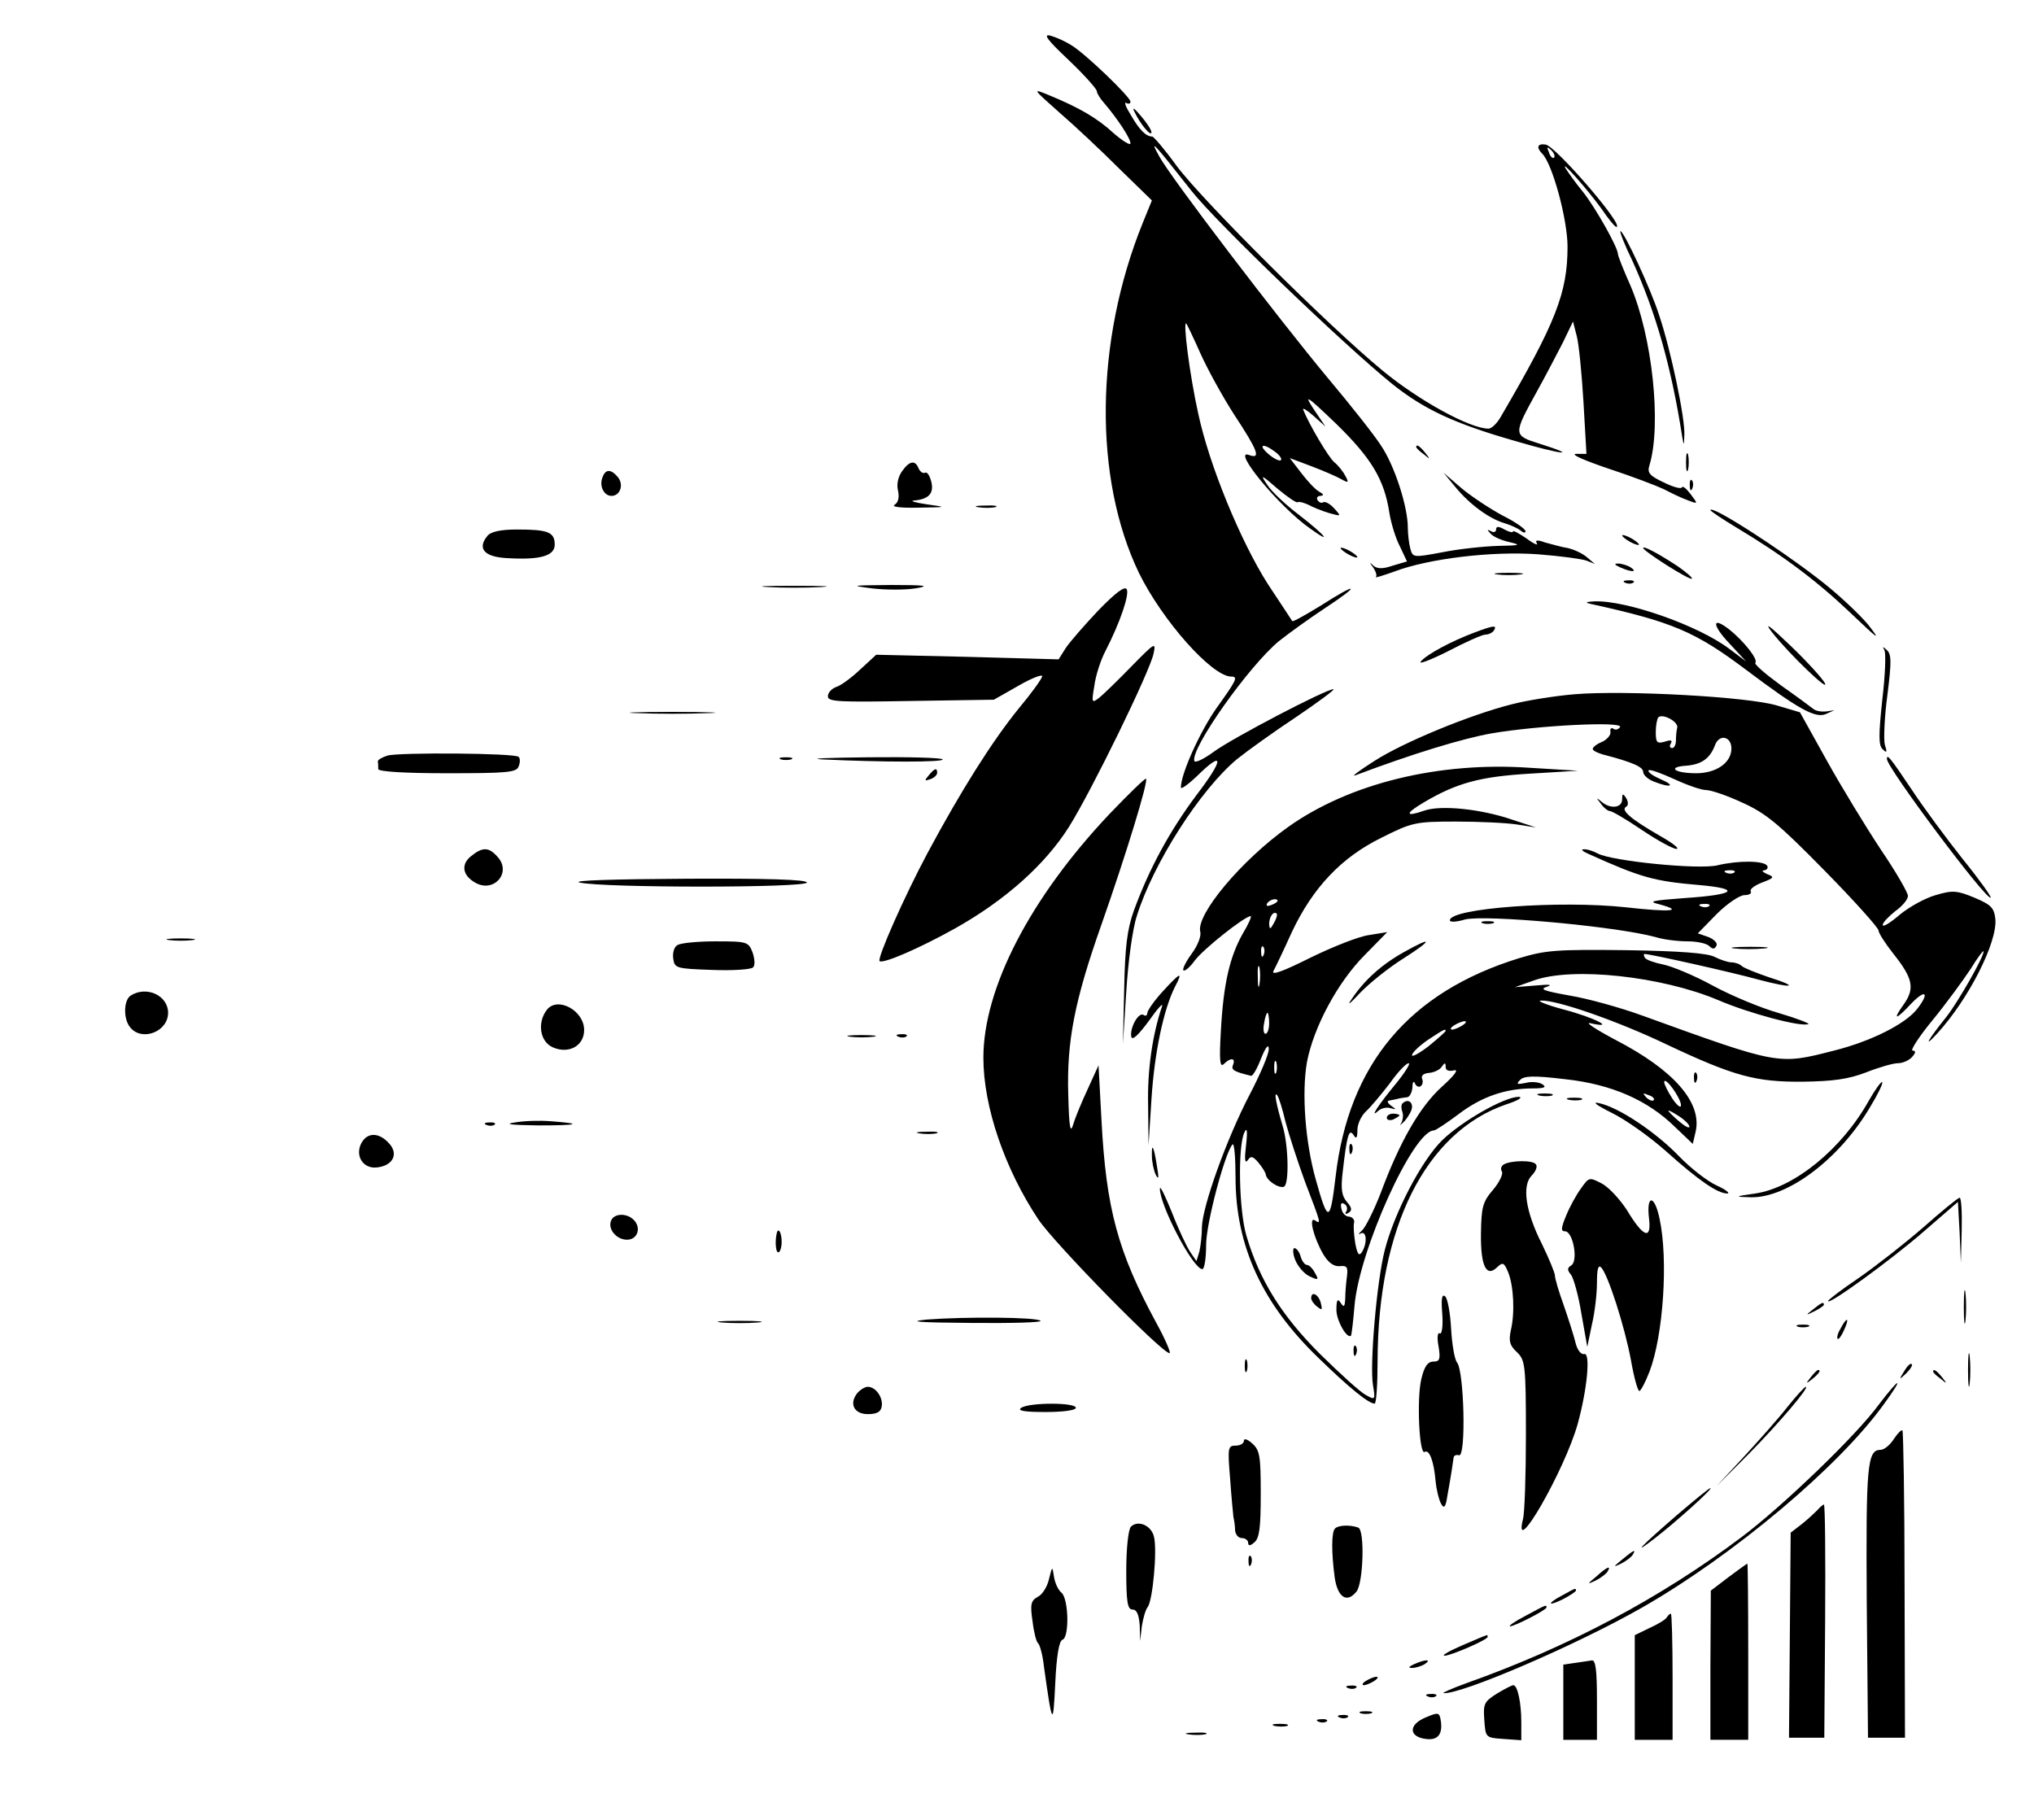 <?xml version="1.0" standalone="no"?>
<!DOCTYPE svg PUBLIC "-//W3C//DTD SVG 20010904//EN"
 "http://www.w3.org/TR/2001/REC-SVG-20010904/DTD/svg10.dtd">
<svg version="1.0" xmlns="http://www.w3.org/2000/svg"
 width="484pt" height="433pt" viewBox="0 0 484 433"
 preserveAspectRatio="xMidYMid meet">

<g transform="translate(0,433) scale(0.1,-0.1)"
fill="#000000" stroke="none">
<path d="M2543 4187 c37 -35 67 -69 67 -74 0 -5 8 -18 18 -29 30 -35 62 -83
62 -95 0 -6 -18 5 -40 24 -39 36 -82 61 -155 91 -39 16 -38 15 25 -41 36 -31
100 -91 143 -134 l78 -76 -22 -54 c-114 -282 -117 -607 -9 -832 56 -114 174
-247 220 -247 17 0 12 -9 -36 -76 -39 -56 -84 -155 -84 -188 0 -5 17 7 38 27
65 64 65 41 -1 -45 -64 -86 -112 -174 -149 -275 -16 -45 -21 -86 -23 -188 l-3
-130 8 125 c4 69 15 150 25 180 39 126 152 302 239 374 25 20 89 66 142 101
53 36 92 65 87 65 -18 0 -240 -116 -285 -149 -23 -17 -44 -27 -46 -22 -10 29
130 227 202 286 24 19 74 55 112 80 85 56 74 60 -13 4 -36 -22 -66 -39 -68
-37 -1 2 -27 41 -58 88 -65 102 -140 284 -166 407 -20 90 -37 222 -28 213 2
-3 17 -34 33 -70 16 -36 52 -102 81 -147 56 -85 64 -106 36 -96 -45 18 70
-123 145 -175 54 -39 36 -16 -26 32 -33 25 -67 57 -77 73 -17 25 -14 24 25
-10 24 -20 46 -35 48 -32 3 2 14 -1 25 -6 11 -6 33 -15 50 -20 29 -8 29 -8 12
11 -10 11 -21 17 -26 15 -4 -3 -10 -1 -14 5 -3 5 0 10 7 10 9 1 8 4 -3 10 -9
5 -28 25 -43 45 l-27 35 53 -20 c29 -11 61 -25 71 -31 16 -9 17 -7 8 9 -5 10
-17 25 -26 32 -14 12 -60 90 -74 125 -2 6 9 -1 25 -15 l28 -25 -17 25 c-39 57
-33 54 43 -19 83 -81 114 -132 126 -211 4 -25 15 -61 25 -80 l17 -36 -34 -10
c-23 -8 -37 -8 -46 0 -9 9 -10 8 0 -5 6 -9 9 -19 6 -22 -4 -3 16 3 44 13 82
31 233 49 342 41 52 -4 104 -11 115 -15 l20 -8 -20 17 c-11 9 -31 18 -45 21
-14 2 -37 9 -53 13 -19 7 -25 6 -20 -2 4 -6 -8 -1 -25 12 -18 12 -32 20 -32
16 0 -3 -9 -1 -20 5 -14 8 -20 8 -20 0 0 -6 -6 -8 -12 -4 -10 5 -10 4 -1 -6 6
-7 26 -16 45 -20 29 -7 25 -8 -27 -9 -33 -1 -92 -7 -132 -15 -70 -13 -71 -13
-77 8 -3 11 -6 34 -6 50 0 51 -32 149 -64 196 -16 25 -73 97 -126 160 -119
143 -373 476 -401 527 -25 45 -16 36 76 -81 60 -76 361 -365 477 -459 76 -61
149 -95 292 -136 112 -33 158 -38 60 -7 -64 20 -64 21 -6 126 20 36 47 88 61
115 l24 50 9 -35 c5 -19 12 -90 16 -158 l7 -122 -25 0 c-14 -1 21 -16 77 -35
55 -18 115 -41 132 -49 17 -9 42 -21 56 -26 26 -10 26 -10 8 14 -10 13 -19 21
-21 16 -2 -4 -21 1 -43 12 -34 16 -40 23 -34 41 29 96 7 307 -46 429 -16 36
-29 69 -29 73 0 16 -53 110 -83 148 -19 23 -37 49 -42 57 -12 22 51 -49 86
-97 16 -24 32 -43 35 -43 22 0 -144 192 -168 196 -20 3 -23 -7 -8 -22 24 -24
60 -156 60 -221 0 -110 -28 -181 -159 -405 -9 -16 -22 -28 -29 -28 -44 0 -166
67 -252 138 -132 109 -427 403 -490 487 -28 39 -55 70 -58 70 -15 0 -31 16
-51 51 -12 19 -17 32 -11 29 5 -3 10 -2 10 3 0 11 -106 113 -140 134 -14 9
-36 19 -50 23 -19 5 -9 -9 43 -58z m1155 -232 c-3 -3 -9 2 -12 12 -6 14 -5 15
5 6 7 -7 10 -15 7 -18z m-664 -700 c11 -8 17 -17 14 -20 -3 -3 -16 3 -29 14
-27 23 -14 28 15 6z"/>
<path d="M2699 4065 c14 -30 40 -61 41 -50 0 6 -12 24 -26 40 -14 17 -21 21
-15 10z"/>
<path d="M3885 3708 c55 -122 92 -250 118 -418 4 -22 4 -21 5 5 2 39 -32 202
-60 285 -20 63 -84 200 -92 200 -3 0 10 -33 29 -72z"/>
<path d="M3370 3266 c0 -2 8 -10 18 -17 15 -13 16 -12 3 4 -13 16 -21 21 -21
13z"/>
<path d="M4012 3230 c0 -19 2 -27 5 -17 2 9 2 25 0 35 -3 9 -5 1 -5 -18z"/>
<path d="M2146 3208 c-9 -13 -13 -31 -9 -46 3 -15 1 -27 -8 -33 -9 -5 13 -8
56 -7 69 1 70 1 20 8 -27 4 -41 8 -30 9 35 3 48 17 41 45 -4 15 -10 24 -15 21
-5 -2 -11 2 -15 10 -8 21 -22 19 -40 -7z"/>
<path d="M1434 3195 c-9 -21 3 -45 21 -45 21 0 30 27 15 45 -16 19 -29 19 -36
0z"/>
<path d="M3464 3170 c33 -40 79 -74 116 -85 14 -4 31 -12 38 -17 6 -6 12 -7
12 -2 0 5 -24 22 -54 37 -30 16 -74 45 -98 65 l-43 37 29 -35z"/>
<path d="M4021 3174 c0 -11 3 -14 6 -6 3 7 2 16 -1 19 -3 4 -6 -2 -5 -13z"/>
<path d="M2328 3123 c12 -2 30 -2 40 0 9 3 -1 5 -23 4 -22 0 -30 -2 -17 -4z"/>
<path d="M4070 3116 c0 -2 28 -21 63 -42 110 -66 190 -126 271 -203 67 -64 73
-68 41 -27 -22 26 -75 76 -120 110 -97 75 -255 176 -255 162z"/>
<path d="M1160 3055 c-25 -30 -8 -50 45 -53 80 -5 115 5 115 32 0 30 -16 36
-90 36 -38 0 -62 -5 -70 -15z"/>
<path d="M3860 3056 c0 -3 9 -10 20 -16 11 -6 20 -8 20 -6 0 3 -9 10 -20 16
-11 6 -20 8 -20 6z"/>
<path d="M3190 3026 c0 -3 9 -10 20 -16 11 -6 20 -8 20 -6 0 3 -9 10 -20 16
-11 6 -20 8 -20 6z"/>
<path d="M3910 3026 c0 -7 111 -78 116 -73 2 2 -13 15 -33 29 -47 31 -83 50
-83 44z"/>
<path d="M3855 2980 c27 -12 43 -12 25 0 -8 5 -22 9 -30 9 -10 0 -8 -3 5 -9z"/>
<path d="M3563 2963 c15 -2 39 -2 55 0 15 2 2 4 -28 4 -30 0 -43 -2 -27 -4z"/>
<path d="M3868 2943 c7 -3 16 -2 19 1 4 3 -2 6 -13 5 -11 0 -14 -3 -6 -6z"/>
<path d="M1828 2933 c34 -2 90 -2 125 0 34 2 6 3 -63 3 -69 0 -97 -1 -62 -3z"/>
<path d="M2074 2930 c33 -4 80 -4 105 0 36 6 23 8 -59 8 -94 -1 -99 -1 -46 -8z"/>
<path d="M2614 2878 c-33 -35 -68 -75 -78 -90 l-17 -27 -217 6 -217 5 -38 -35
c-21 -20 -47 -39 -58 -42 -10 -4 -19 -13 -19 -22 0 -13 26 -14 198 -11 l197 3
58 33 c31 18 57 28 57 23 0 -5 -25 -40 -56 -77 -64 -79 -137 -195 -217 -344
-56 -105 -120 -250 -114 -257 8 -7 94 30 180 78 121 68 215 153 271 242 55 88
193 371 201 412 6 28 3 26 -52 -30 -32 -33 -67 -67 -77 -75 -18 -14 -19 -13
-12 28 3 24 15 61 26 82 36 70 58 136 51 148 -5 8 -27 -9 -67 -50z"/>
<path d="M3785 2893 c195 -43 249 -66 370 -157 125 -94 165 -116 190 -105 l20
9 -20 -3 c-11 -1 -24 1 -30 6 -5 4 -40 30 -77 56 -37 27 -65 51 -61 54 7 8
-28 52 -62 79 -42 33 -42 11 1 -34 l39 -42 -40 30 c-74 56 -246 116 -321 113
-21 -1 -23 -3 -9 -6z"/>
<path d="M4217 2825 c40 -51 139 -146 125 -120 -6 11 -43 52 -83 90 -49 47
-63 57 -42 30z"/>
<path d="M3509 2825 c-54 -20 -114 -52 -128 -69 -7 -8 22 3 64 24 42 22 82 40
90 40 8 0 17 5 20 10 8 13 -1 12 -46 -5z"/>
<path d="M4484 2783 c4 -7 2 -60 -5 -118 -9 -85 -9 -109 1 -118 10 -10 11 -7
5 11 -3 12 -1 65 6 117 10 79 10 98 -1 108 -10 9 -11 9 -6 0z"/>
<path d="M3747 2678 c-48 -4 -116 -15 -150 -24 -99 -25 -257 -90 -327 -135
-36 -23 -56 -38 -45 -34 135 51 256 88 325 100 111 19 313 29 305 15 -4 -6
-11 -8 -16 -4 -5 3 -8 0 -7 -7 2 -7 -7 -18 -19 -24 -13 -5 -23 -13 -23 -17 0
-4 10 -9 23 -13 73 -19 97 -30 97 -42 0 -7 12 -18 26 -23 40 -16 53 -10 15 6
-18 8 -31 17 -28 21 3 3 30 -7 61 -21 30 -14 64 -26 76 -26 11 0 50 -13 86
-30 56 -25 87 -51 195 -161 71 -72 129 -137 129 -143 0 -6 16 -31 35 -55 47
-59 52 -83 25 -121 -28 -39 -19 -38 19 3 34 35 43 24 12 -15 -28 -35 -109 -76
-197 -98 -133 -34 -129 -35 -455 83 -52 19 -131 41 -174 48 -61 11 -73 15 -54
21 15 5 5 6 -26 3 l-50 -4 45 16 c92 33 304 10 439 -47 72 -31 195 -64 214
-57 5 1 -25 13 -69 26 -43 12 -115 42 -159 66 -44 24 -97 46 -118 50 -20 4
-40 11 -43 16 -3 5 -3 9 -1 9 14 0 214 -45 271 -61 83 -22 100 -18 24 6 -29
10 -57 21 -63 26 -5 5 -16 9 -25 9 -8 0 -26 6 -40 13 -17 9 -83 14 -210 16
-166 2 -192 0 -255 -19 -262 -81 -406 -252 -437 -521 -13 -109 -18 -110 -47
-6 -25 88 -34 206 -21 280 16 83 73 190 138 255 l53 54 -43 -7 c-24 -3 -87
-28 -140 -54 -62 -31 -93 -43 -88 -32 5 9 25 51 44 93 50 106 118 178 214 225
72 36 80 38 176 38 56 0 121 -3 146 -7 l45 -7 -55 18 c-75 26 -171 36 -211 22
-46 -16 -46 -7 -2 19 79 47 135 62 253 69 l115 7 -115 7 c-216 15 -429 -37
-575 -141 -111 -79 -219 -208 -209 -249 3 -10 -6 -33 -20 -52 -14 -19 -23 -37
-20 -40 3 -3 15 7 26 22 19 27 120 107 134 107 3 0 -5 -19 -19 -42 -31 -55
-46 -120 -52 -233 -4 -69 -2 -86 7 -77 16 16 29 15 22 -2 -5 -12 2 -16 43 -26
4 -1 15 18 24 42 11 27 18 35 18 22 1 -11 -20 -60 -45 -108 -55 -105 -113
-267 -114 -316 0 -19 -3 -45 -6 -58 l-7 -23 -15 22 c-8 12 -28 54 -43 93 -16
39 -28 65 -29 58 -1 -39 79 -192 101 -192 5 0 9 26 9 58 0 51 45 220 63 239 4
3 7 -32 7 -79 0 -162 63 -300 197 -429 75 -73 120 -109 134 -109 4 0 7 46 7
103 1 316 114 543 306 609 28 9 41 17 30 18 -34 0 -134 -57 -182 -103 -49 -48
-114 -172 -137 -262 -19 -74 -36 -271 -28 -321 6 -35 5 -36 -16 -24 -13 6 -62
51 -110 98 -92 92 -144 176 -175 281 -18 60 -21 213 -5 246 6 14 8 5 4 -30 -4
-33 -3 -45 4 -36 7 11 12 10 25 -5 9 -11 17 -23 18 -29 2 -14 30 -33 43 -29
13 5 11 99 -3 145 -16 54 -21 83 -13 73 4 -5 13 -34 20 -64 8 -30 29 -95 47
-144 38 -99 38 -100 23 -90 -16 10 -3 -42 20 -81 12 -20 25 -29 39 -28 17 2
20 -2 17 -25 -2 -15 -4 -38 -4 -52 -1 -20 -3 -22 -11 -10 -7 11 -10 7 -10 -17
0 -26 26 -71 35 -61 1 2 5 33 8 70 11 133 140 418 189 418 4 0 31 18 59 39 54
41 111 61 176 61 28 0 34 3 23 10 -8 5 -26 7 -40 3 -20 -4 -23 -3 -13 7 9 10
32 11 107 2 111 -12 197 -50 262 -114 l42 -40 7 30 c15 69 -53 146 -190 217
-49 26 -76 44 -60 40 63 -14 8 14 -65 33 -41 11 -65 21 -53 21 37 2 183 -49
298 -104 161 -76 213 -90 325 -89 72 1 108 6 150 22 30 12 65 22 76 22 12 0
27 7 34 15 9 10 9 15 1 15 -6 0 15 33 48 73 32 39 72 94 90 121 17 28 31 46
31 42 0 -14 -60 -119 -88 -155 -45 -56 -57 -78 -23 -41 76 83 144 218 139 273
-3 27 -10 34 -50 51 -41 17 -52 18 -92 6 -25 -7 -63 -28 -86 -47 -22 -19 -40
-30 -40 -24 0 6 14 20 30 33 17 12 30 28 30 36 0 8 -29 58 -65 111 -35 53 -93
148 -128 211 l-64 115 -54 16 c-68 21 -361 37 -482 27z m244 -80 c-2 -7 -3
-21 -3 -30 0 -10 -4 -18 -9 -18 -6 0 -7 5 -3 11 4 8 0 9 -15 4 -18 -5 -21 -2
-21 23 0 16 3 31 6 35 11 10 49 -11 45 -25z m129 -49 c0 -34 -36 -59 -84 -59
-52 0 -70 15 -23 18 36 3 56 17 68 49 10 27 39 21 39 -8z m-1080 -363 c0 -2
-7 -7 -16 -10 -8 -3 -12 -2 -9 4 6 10 25 14 25 6z m-9 -53 c-8 -15 -10 -15
-11 -2 0 17 10 32 18 25 2 -3 -1 -13 -7 -23z m-24 -75 c-3 -8 -6 -5 -6 6 -1
11 2 17 5 13 3 -3 4 -12 1 -19z m-10 -70 c-2 -13 -4 -5 -4 17 -1 22 1 32 4 23
2 -10 2 -28 0 -40z m23 -93 c0 -14 -4 -25 -9 -25 -4 0 -6 11 -3 25 2 14 6 25
8 25 2 0 4 -11 4 -25z m460 -5 c-8 -5 -19 -10 -25 -10 -5 0 -3 5 5 10 8 5 20
10 25 10 6 0 3 -5 -5 -10z m-40 -13 c0 -2 -18 -18 -40 -36 -22 -17 -40 -27
-40 -22 0 6 17 22 37 36 38 25 43 28 43 22z m-403 -99 c-3 -7 -5 -2 -5 12 0
14 2 19 5 13 2 -7 2 -19 0 -25z m286 -25 c-43 -52 -66 -87 -43 -66 7 6 20 9
29 6 14 -4 14 -3 1 6 -8 6 -10 11 -5 12 6 1 15 3 20 4 6 2 16 3 23 4 6 0 12
11 13 24 0 12 3 16 6 9 2 -6 9 -10 13 -7 5 3 7 11 4 18 -3 8 4 13 17 14 12 1
26 8 30 15 7 10 9 10 9 -1 0 -8 7 -11 20 -8 12 3 1 -12 -29 -39 -52 -47 -100
-130 -146 -254 -16 -41 -36 -81 -44 -88 -9 -8 -10 -11 -3 -7 14 7 16 -23 3
-44 -7 -11 -11 -6 -16 20 -3 19 -5 41 -3 49 2 8 -4 14 -12 15 -8 0 -16 8 -18
19 -3 11 0 16 7 11 6 -3 8 -11 5 -17 -5 -7 -2 -8 5 -4 9 6 8 12 -4 26 -12 14
-15 30 -10 71 10 88 15 105 26 88 6 -10 9 -8 9 12 0 14 9 34 21 45 11 10 36
40 56 66 19 27 39 48 45 48 5 0 -8 -21 -29 -47z m677 -53 c0 -8 -9 -1 -20 15
-11 17 -20 35 -20 40 1 16 40 -38 40 -55z m-65 12 c-3 -3 -11 0 -18 7 -9 10
-8 11 6 5 10 -3 15 -9 12 -12z m85 -63 c0 -5 -11 1 -25 13 -14 12 -25 23 -25
25 0 2 11 -4 25 -13 14 -9 25 -20 25 -25z"/>
<path d="M3337 1704 c-3 -3 -3 -12 0 -20 3 -8 1 -20 -3 -27 -5 -7 -1 -4 9 6 9
11 17 25 17 33 0 14 -12 19 -23 8z"/>
<path d="M3300 1670 c0 -5 7 -7 15 -4 8 4 15 8 15 10 0 2 -7 4 -15 4 -8 0 -15
-4 -15 -10z"/>
<path d="M3211 1594 c0 -11 3 -14 6 -6 3 7 2 16 -1 19 -3 4 -6 -2 -5 -13z"/>
<path d="M1518 2633 c45 -2 119 -2 165 0 45 1 8 3 -83 3 -91 0 -128 -2 -82 -3z"/>
<path d="M922 2532 c-13 -4 -23 -10 -23 -14 1 -5 1 -12 1 -18 0 -6 61 -10 164
-10 143 0 165 2 170 16 4 9 4 20 0 23 -8 9 -284 11 -312 3z"/>
<path d="M1858 2523 c6 -2 18 -2 25 0 6 3 1 5 -13 5 -14 0 -19 -2 -12 -5z"/>
<path d="M1955 2523 c146 -7 293 -7 288 0 -2 4 -82 6 -176 5 -95 -1 -145 -3
-112 -5z"/>
<path d="M4490 2524 c0 -21 238 -339 247 -330 2 2 -27 43 -66 91 -38 48 -93
122 -122 166 -51 76 -59 86 -59 73z"/>
<path d="M2210 2485 c-11 -13 -10 -14 4 -9 9 3 16 10 16 15 0 13 -6 11 -20 -6z"/>
<path d="M2640 2393 c-189 -200 -300 -415 -300 -580 0 -117 51 -265 131 -385
39 -58 294 -318 312 -318 4 0 -10 33 -32 73 -91 168 -119 271 -130 482 l-7
130 -25 -55 c-14 -30 -30 -68 -35 -85 -7 -24 -10 -9 -12 69 -4 128 15 225 79
406 58 165 112 341 106 347 -2 2 -41 -36 -87 -84z"/>
<path d="M3860 2428 c0 -21 -29 -24 -50 -5 -12 10 -12 9 -1 -5 7 -10 17 -18
22 -18 5 0 39 -20 76 -45 37 -25 74 -45 82 -45 9 0 -9 14 -39 31 -68 39 -94
61 -81 69 6 3 6 11 1 20 -8 13 -10 12 -10 -2z"/>
<path d="M1120 2292 c-24 -20 -19 -46 12 -63 44 -24 86 25 52 62 -21 24 -36
24 -64 1z"/>
<path d="M3780 2298 c124 -56 156 -65 263 -74 102 -9 87 -23 -34 -31 -80 -6
-89 -8 -60 -15 59 -16 27 -19 -80 -7 -157 17 -419 -2 -419 -31 0 -5 16 -4 36
2 47 12 359 -16 454 -42 19 -6 53 -10 76 -10 22 0 45 -5 51 -11 8 -8 13 -8 17
0 4 6 -4 15 -18 21 l-26 9 45 46 c25 25 55 45 66 45 11 0 18 4 15 9 -3 5 9 14
27 21 29 11 30 13 12 20 -11 5 -14 9 -7 9 7 1 10 6 7 11 -8 12 -67 13 -118 1
-44 -11 -252 10 -285 28 -11 6 -27 11 -34 10 -7 0 -2 -5 12 -11z m347 -44 c-3
-3 -12 -4 -19 -1 -8 3 -5 6 6 6 11 1 17 -2 13 -5z m-60 -80 c-3 -3 -12 -4 -19
-1 -8 3 -5 6 6 6 11 1 17 -2 13 -5z"/>
<path d="M1379 2230 c53 -13 541 -13 541 0 0 7 -95 10 -287 9 -171 -1 -274 -4
-254 -9z"/>
<path d="M3528 2133 c6 -2 18 -2 25 0 6 3 1 5 -13 5 -14 0 -19 -2 -12 -5z"/>
<path d="M403 2093 c15 -2 39 -2 55 0 15 2 2 4 -28 4 -30 0 -43 -2 -27 -4z"/>
<path d="M1612 2081 c-8 -4 -12 -19 -10 -32 3 -23 7 -24 92 -27 49 -2 93 1 98
6 5 5 4 20 -1 35 -10 26 -13 27 -88 27 -43 0 -84 -4 -91 -9z"/>
<path d="M3340 2064 c-52 -29 -93 -66 -122 -109 -14 -20 -8 -16 18 12 22 23
68 60 103 82 71 45 72 55 1 15z"/>
<path d="M4127 2073 c18 -2 50 -2 70 0 21 2 7 4 -32 4 -38 0 -55 -2 -38 -4z"/>
<path d="M2766 1970 c-20 -22 -36 -45 -36 -51 0 -5 -4 -8 -9 -4 -12 7 -33 -31
-29 -52 2 -10 17 4 42 38 21 30 35 45 31 34 -23 -68 -35 -152 -33 -235 l1 -95
7 110 c7 110 29 214 56 267 20 38 13 35 -30 -12z"/>
<path d="M311 1961 c-17 -11 -18 -56 -1 -76 28 -34 90 -10 90 35 0 41 -51 65
-89 41z"/>
<path d="M1302 1928 c-24 -30 -18 -76 13 -90 38 -17 75 3 75 41 0 46 -62 80
-88 49z"/>
<path d="M2023 1863 c15 -2 39 -2 55 0 15 2 2 4 -28 4 -30 0 -43 -2 -27 -4z"/>
<path d="M2138 1863 c7 -3 16 -2 19 1 4 3 -2 6 -13 5 -11 0 -14 -3 -6 -6z"/>
<path d="M4031 1764 c0 -11 3 -14 6 -6 3 7 2 16 -1 19 -3 4 -6 -2 -5 -13z"/>
<path d="M4447 1711 c-64 -115 -177 -207 -270 -221 -50 -7 -51 -8 -11 -9 87
-2 210 90 283 213 19 31 32 58 30 61 -3 2 -17 -18 -32 -44z"/>
<path d="M3663 1723 c9 -2 23 -2 30 0 6 3 -1 5 -18 5 -16 0 -22 -2 -12 -5z"/>
<path d="M3733 1713 c9 -2 23 -2 30 0 6 3 -1 5 -18 5 -16 0 -22 -2 -12 -5z"/>
<path d="M3835 1682 c33 -16 92 -58 130 -92 77 -69 122 -100 145 -100 8 0 -3
9 -25 19 -22 10 -62 41 -90 70 -55 57 -143 116 -190 126 -18 4 -6 -5 30 -23z"/>
<path d="M1225 1659 c-27 -4 -10 -6 55 -7 97 0 110 4 30 10 -25 2 -63 1 -85
-3z"/>
<path d="M1158 1653 c7 -3 16 -2 19 1 4 3 -2 6 -13 5 -11 0 -14 -3 -6 -6z"/>
<path d="M2188 1633 c12 -2 30 -2 40 0 9 3 -1 5 -23 4 -22 0 -30 -2 -17 -4z"/>
<path d="M860 1610 c-16 -30 4 -62 37 -58 38 4 52 32 29 57 -24 27 -52 27 -66
1z"/>
<path d="M2741 1579 c0 -13 4 -33 9 -44 7 -14 8 -8 3 20 -7 46 -13 59 -12 24z"/>
<path d="M3578 1559 c-6 -4 -8 -11 -4 -17 3 -6 -6 -25 -21 -43 -25 -29 -28
-41 -29 -104 -1 -78 13 -106 39 -80 13 12 16 11 26 -13 13 -33 16 -97 6 -138
-5 -25 -3 -35 14 -51 20 -19 22 -29 22 -196 0 -97 -3 -188 -7 -202 -25 -100
99 116 130 226 23 83 31 170 16 167 -8 -2 -17 10 -21 27 -4 17 -17 57 -28 89
-12 33 -21 64 -21 71 0 6 -14 40 -31 75 -39 77 -48 139 -24 163 9 9 14 21 10
26 -6 11 -60 10 -77 0z"/>
<path d="M3762 1502 c-11 -15 -27 -44 -35 -64 -13 -31 -13 -38 -3 -38 19 0 32
-70 15 -81 -10 -6 -10 -11 -1 -22 6 -7 18 -49 25 -93 l14 -79 11 53 c7 29 12
74 12 99 0 33 3 44 10 37 16 -16 56 -140 71 -221 7 -40 16 -73 20 -73 3 0 14
20 24 46 33 86 45 267 24 364 -12 58 -32 58 -25 0 6 -52 -14 -44 -53 21 -17
26 -44 55 -60 63 -29 15 -30 15 -49 -12z"/>
<path d="M4575 1408 c-44 -38 -113 -92 -152 -119 -40 -27 -73 -52 -73 -55 0
-11 150 98 227 165 l82 71 4 -73 3 -72 2 78 c1 42 -1 77 -5 77 -5 -1 -44 -33
-88 -72z"/>
<path d="M1454 1425 c-8 -20 13 -45 38 -45 24 0 34 26 18 45 -16 19 -49 19
-56 0z"/>
<path d="M1849 1398 c-5 -17 -4 -48 3 -48 4 0 8 11 8 25 0 20 -7 34 -11 23z"/>
<path d="M3082 1332 c6 -15 21 -33 34 -39 21 -10 23 -9 13 8 -5 10 -14 19 -19
19 -5 0 -12 9 -15 20 -3 11 -10 20 -15 20 -4 0 -4 -13 2 -28z"/>
<path d="M4673 1220 c0 -36 2 -50 4 -32 2 17 2 47 0 65 -2 17 -4 3 -4 -33z"/>
<path d="M3120 1241 c0 -5 6 -14 14 -20 12 -10 13 -8 9 8 -5 21 -23 30 -23 12z"/>
<path d="M3432 1203 c2 -29 -1 -49 -6 -46 -5 4 -7 -10 -3 -30 5 -31 3 -37 -12
-37 -14 0 -22 -12 -29 -42 -11 -46 -5 -181 8 -173 11 7 22 -22 26 -69 2 -21 8
-45 13 -54 7 -13 11 -9 15 18 9 49 14 84 15 92 1 5 7 7 13 5 17 -3 12 201 -5
221 -6 8 -12 44 -14 80 -2 37 -8 71 -14 77 -8 7 -10 -5 -7 -42z"/>
<path d="M4314 1214 c-18 -14 -18 -15 4 -4 12 6 22 13 22 15 0 8 -5 6 -26 -11z"/>
<path d="M2205 1190 c-49 -5 -17 -7 104 -8 96 -1 171 1 167 5 -8 9 -180 10
-271 3z"/>
<path d="M1718 1183 c23 -2 61 -2 85 0 23 2 4 4 -43 4 -47 0 -66 -2 -42 -4z"/>
<path d="M4380 1169 c-7 -11 -10 -23 -7 -25 2 -2 9 7 15 21 14 30 7 33 -8 4z"/>
<path d="M4278 1173 c6 -2 18 -2 25 0 6 3 1 5 -13 5 -14 0 -19 -2 -12 -5z"/>
<path d="M3221 1114 c0 -11 3 -14 6 -6 3 7 2 16 -1 19 -3 4 -6 -2 -5 -13z"/>
<path d="M4683 1070 c0 -36 2 -50 4 -32 2 17 2 47 0 65 -2 17 -4 3 -4 -33z"/>
<path d="M2962 1080 c0 -14 2 -19 5 -12 2 6 2 18 0 25 -3 6 -5 1 -5 -13z"/>
<path d="M4531 1067 c-13 -21 -12 -21 5 -5 10 10 16 20 13 22 -3 3 -11 -5 -18
-17z"/>
<path d="M4309 1053 c-13 -16 -12 -17 4 -4 16 13 21 21 13 21 -2 0 -10 -8 -17
-17z"/>
<path d="M4600 1066 c0 -2 8 -10 18 -17 15 -13 16 -12 3 4 -13 16 -21 21 -21
13z"/>
<path d="M4471 988 c-53 -73 -229 -242 -326 -315 -194 -146 -413 -262 -655
-348 -36 -13 -60 -24 -55 -24 43 -3 317 115 473 204 218 125 469 336 575 484
49 67 39 66 -12 -1z"/>
<path d="M2040 1015 c-20 -25 -8 -50 25 -50 21 0 31 5 33 18 4 21 -14 47 -33
47 -7 0 -18 -7 -25 -15z"/>
<path d="M4254 983 c-21 -27 -68 -80 -104 -119 l-65 -70 75 75 c71 72 147 161
137 161 -3 0 -22 -21 -43 -47z"/>
<path d="M2430 980 c-10 -7 7 -10 58 -10 41 0 72 4 72 10 0 13 -110 13 -130 0z"/>
<path d="M4506 905 c-9 -14 -23 -25 -31 -25 -32 0 -35 -37 -33 -362 l3 -323
44 0 44 0 -1 364 c0 199 -3 365 -5 367 -2 3 -12 -7 -21 -21z"/>
<path d="M2960 902 c0 -7 -9 -12 -20 -12 -18 0 -19 -5 -13 -77 3 -43 7 -84 8
-93 2 -8 4 -23 4 -32 1 -10 8 -18 16 -18 8 0 15 -5 15 -11 0 -8 5 -8 15 1 12
10 15 36 15 115 0 89 -2 104 -20 120 -11 10 -20 13 -20 7z"/>
<path d="M3993 727 c-87 -75 -114 -103 -56 -58 47 36 141 120 133 120 -3 0
-37 -28 -77 -62z"/>
<path d="M4324 736 c-7 -7 -23 -22 -37 -33 l-26 -20 -2 -244 -2 -244 42 0 42
0 2 278 c1 152 0 277 -3 277 -3 -1 -10 -7 -16 -14z"/>
<path d="M2691 697 c-6 -6 -11 -51 -11 -104 0 -76 3 -93 15 -93 10 0 15 -12
17 -37 l1 -38 4 35 c3 19 9 40 14 46 12 15 23 135 15 167 -6 27 -38 41 -55 24z"/>
<path d="M3177 693 c-9 -8 -9 -57 -1 -117 7 -47 29 -62 52 -33 16 20 20 146 4
152 -19 7 -47 6 -55 -2z"/>
<path d="M3860 619 c-22 -18 -22 -19 -3 -10 12 6 25 16 28 21 9 15 3 12 -25
-11z"/>
<path d="M2971 614 c0 -11 3 -14 6 -6 3 7 2 16 -1 19 -3 4 -6 -2 -5 -13z"/>
<path d="M4113 577 l-42 -32 -1 -177 0 -178 45 0 45 0 0 210 c0 116 -1 210 -2
209 -2 0 -22 -15 -45 -32z"/>
<path d="M2496 572 c-4 -18 -16 -37 -27 -42 -16 -9 -18 -18 -12 -58 3 -26 9
-49 13 -52 4 -3 11 -27 14 -55 20 -143 22 -146 27 -41 3 65 9 101 17 104 17 5
15 97 -2 112 -8 6 -16 24 -18 38 -4 26 -4 26 -12 -6z"/>
<path d="M3799 579 c-23 -19 -23 -20 -2 -10 12 6 25 16 28 21 10 16 -1 12 -26
-11z"/>
<path d="M3718 534 c-38 -20 -36 -28 2 -9 17 9 30 18 30 20 0 7 -1 6 -32 -11z"/>
<path d="M3630 485 c-25 -13 -41 -24 -37 -25 11 0 87 39 87 45 0 7 0 7 -50
-20z"/>
<path d="M3966 481 c-3 -5 -21 -16 -41 -25 l-35 -17 0 -124 0 -125 45 0 45 0
0 150 c0 83 -2 150 -4 150 -3 0 -7 -4 -10 -9z"/>
<path d="M3480 415 c-30 -13 -50 -24 -43 -25 15 0 103 38 103 45 0 3 -1 5 -2
4 -2 0 -28 -11 -58 -24z"/>
<path d="M3365 370 c-13 -6 -15 -9 -5 -9 8 0 22 4 30 9 18 12 2 12 -25 0z"/>
<path d="M3748 373 l-28 -4 0 -90 0 -89 40 0 40 0 0 95 c0 70 -3 95 -12 94 -7
-1 -25 -4 -40 -6z"/>
<path d="M3250 330 c-8 -5 -10 -10 -5 -10 6 0 17 5 25 10 8 5 11 10 5 10 -5 0
-17 -5 -25 -10z"/>
<path d="M3208 313 c7 -3 16 -2 19 1 4 3 -2 6 -13 5 -11 0 -14 -3 -6 -6z"/>
<path d="M3562 300 c-30 -19 -33 -24 -30 -63 3 -42 3 -42 46 -45 l42 -3 0 43
c0 47 -9 88 -19 88 -3 0 -21 -9 -39 -20z"/>
<path d="M3398 293 c7 -3 16 -2 19 1 4 3 -2 6 -13 5 -11 0 -14 -3 -6 -6z"/>
<path d="M3238 253 c6 -2 18 -2 25 0 6 3 1 5 -13 5 -14 0 -19 -2 -12 -5z"/>
<path d="M3392 243 c-41 -17 -40 -46 1 -51 29 -4 41 12 35 46 -3 17 -6 18 -36
5z"/>
<path d="M3188 243 c7 -3 16 -2 19 1 4 3 -2 6 -13 5 -11 0 -14 -3 -6 -6z"/>
<path d="M3138 233 c7 -3 16 -2 19 1 4 3 -2 6 -13 5 -11 0 -14 -3 -6 -6z"/>
<path d="M3033 223 c9 -2 23 -2 30 0 6 3 -1 5 -18 5 -16 0 -22 -2 -12 -5z"/>
<path d="M2828 203 c12 -2 30 -2 40 0 9 3 -1 5 -23 4 -22 0 -30 -2 -17 -4z"/>
</g>
</svg>
